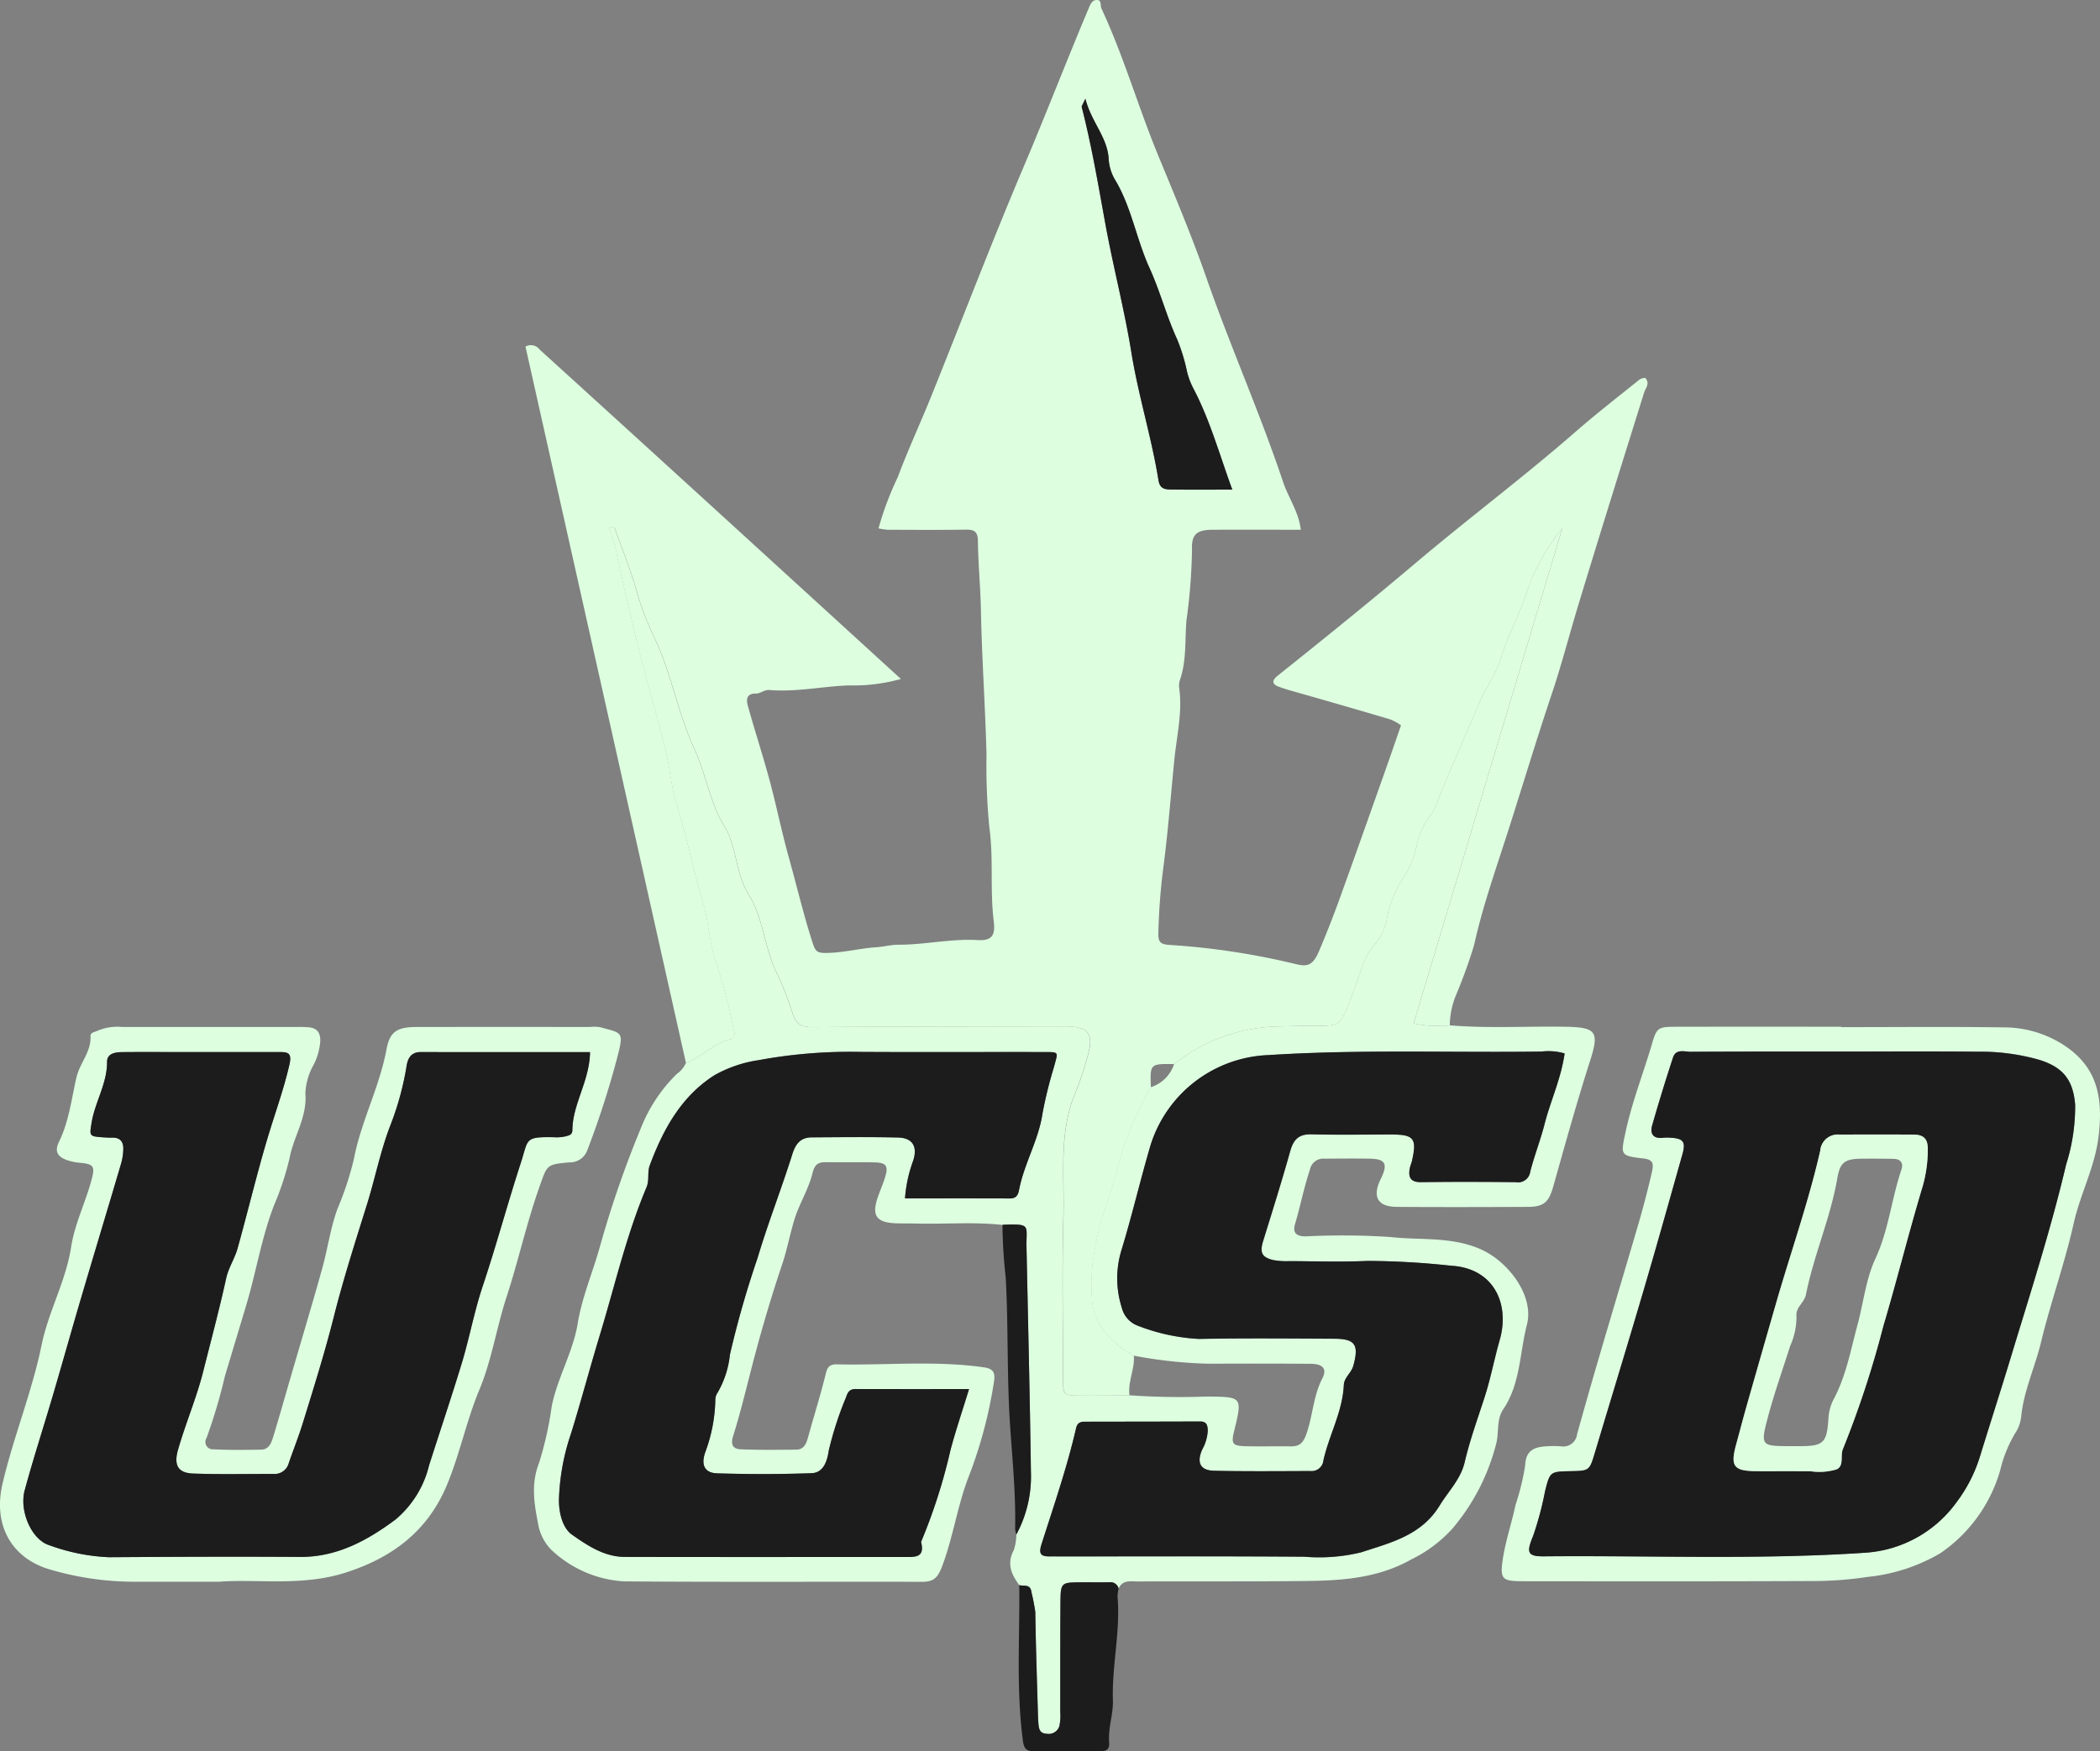 <svg xmlns="http://www.w3.org/2000/svg" width="219.468" height="183.063" viewBox="0 0 219.468 183.063">
  <rect x="0" y="0" width="219.468" height="183.063" fill="#808080" stroke="none"/>
  <g id="v4qcA2" transform="translate(-3978.69 -9430.03)">
    <g id="Group_165" data-name="Group 165">
      <path id="Path_137" data-name="Path 137" d="M4050.378,9541.14q-8.391-37.466-16.77-74.878a1.152,1.152,0,0,1,1.5.328c12.552,11.4,25.069,22.845,37.733,34.414a18.272,18.272,0,0,1-5.441.672c-2.766.1-5.505.714-8.289.482-.538-.044-.955.373-1.414.369-1.056-.01-1.014.687-.847,1.293.721,2.6,1.565,5.173,2.269,7.78.721,2.674,1.263,5.395,2.008,8.06.836,2.993,1.546,6.021,2.506,8.984.256.789.474.994,1.22,1,1.843.02,3.626-.481,5.458-.6.725-.047,1.513-.262,2.281-.261,2.767.007,5.488-.646,8.276-.484,1.429.083,1.868-.438,1.678-1.961-.407-3.258-.009-6.557-.457-9.778a67,67,0,0,1-.3-7.641c-.128-5.052-.488-10.094-.585-15.151-.046-2.378-.289-4.8-.313-7.2-.01-.988-.4-1.188-1.279-1.175-2.72.042-5.442.02-8.162.011a7.017,7.017,0,0,1-.946-.143,32.364,32.364,0,0,1,2.006-5.34c1.078-2.887,2.384-5.687,3.536-8.549,3.213-7.974,6.274-16.012,9.633-23.923,2.327-5.479,4.46-11.033,6.774-16.515.18-.426.348-.854.777-.9.65-.07.415.558.576.9,2.335,5.006,3.849,10.327,5.955,15.423,1.743,4.216,3.517,8.438,5.015,12.731,2.5,7.176,5.6,14.123,8.01,21.33.548,1.642,1.622,3.089,1.85,4.987-3.043,0-6.11-.01-9.178,0-1.63.007-2.261.417-2.193,2.06a59.493,59.493,0,0,1-.58,7.411c-.173,2.074.022,4.234-.692,6.266a1.878,1.878,0,0,0-.061.846c.342,2.5-.262,4.968-.508,7.408-.366,3.625-.64,7.271-1.1,10.9a64.787,64.787,0,0,0-.578,7.407c-.008.854.322,1.04,1.123,1.1a76.38,76.38,0,0,1,13.247,2.007c1.279.321,1.813.071,2.42-1.349q1.146-2.685,2.138-5.436c1.642-4.539,3.246-9.093,4.859-13.642.531-1.5,1.043-3,1.574-4.535a5.539,5.539,0,0,0-1.086-.608q-5.312-1.572-10.641-3.078c-.341-.1-.662-.21-.992-.329-.967-.348-.641-.8-.121-1.21,4.846-3.866,9.664-7.76,14.4-11.763,5.492-4.643,11.255-8.958,16.678-13.69,2.177-1.9,4.468-3.672,6.718-5.488a1.525,1.525,0,0,1,.565-.157c.535.609.04,1.051-.124,1.573-2.309,7.38-4.615,14.763-6.862,22.163-.942,3.105-1.758,6.27-2.785,9.328-1.6,4.764-3.042,9.575-4.574,14.359-1.26,3.935-2.646,7.832-3.541,11.888a53.371,53.371,0,0,1-1.924,5.3,8.625,8.625,0,0,0-.613,3.076,11.8,11.8,0,0,1-3.769-.2l15.527-51.755a20.944,20.944,0,0,0-3.756,6.822c-.783,2.333-1.994,4.481-2.689,6.867-.455,1.562-1.615,3.038-2.282,4.66-1.368,3.327-2.874,6.6-4.216,9.937a5.9,5.9,0,0,1-.8,1.677,7.2,7.2,0,0,0-1.413,3.022,11.362,11.362,0,0,1-1.185,3.137,12.38,12.38,0,0,0-1.959,4.478,5.573,5.573,0,0,1-1.458,3.088,6.391,6.391,0,0,0-1.109,2.018q-.636,1.884-1.353,3.741c-.991,2.562-1,2.553-3.656,2.562-1.216,0-2.433.02-3.649.059a18.02,18.02,0,0,0-11.04,3.938c-2.523-.04-2.523-.04-2.429,2.42a37.083,37.083,0,0,0-2.868,6.334c-.44,1.545-.846,3.113-1.358,4.642-1.188,3.546-2.2,7.087-1.934,10.927a5.91,5.91,0,0,0,1.437,3.744,9.246,9.246,0,0,0,2.937,2.408c.117,1.412-.645,2.727-.451,4.146-1.717.015-3.434.047-5.151.035-1.743-.011-1.775-.03-1.779-1.787-.016-5.653-.126-11.309.032-16.957.123-4.366-.516-8.83,1.308-13.046a32.345,32.345,0,0,0,1.189-3.586c.737-2.457.18-3.219-2.349-3.217-8.729.009-17.459,0-26.188.077-1.163.01-1.854-.177-2.236-1.374a34.913,34.913,0,0,0-1.763-4.463c-1.034-2.157-1.248-4.562-2.186-6.752-.38-.889-.964-1.643-1.315-2.578-.724-1.933-.812-4.078-1.9-5.855-1.533-2.494-1.906-5.417-3.121-8.04-1.75-3.778-2.4-7.966-4.235-11.756a29.717,29.717,0,0,1-1.777-4.686c-.606-2.112-1.393-4.147-2.166-6.193-.1-.263-.09-.788-.754-.46a17.868,17.868,0,0,1,.695,2.131c.58,2.914,1.3,5.8,1.975,8.688.979,4.2,2.257,8.333,3.275,12.53.453,1.867.572,3.8,1.151,5.621,1.048,3.291,1.681,6.69,2.686,9.986.7,2.29.7,4.7,1.589,6.975a55.844,55.844,0,0,1,1.622,6.3c.138.524.33,1.037-.352,1.2C4053.219,9539.1,4052.043,9540.572,4050.378,9541.14Zm57.1-59.929c-1.364-3.725-2.34-7.286-4.061-10.558a7.874,7.874,0,0,1-.662-1.741,19.513,19.513,0,0,0-1.029-3.386c-1.12-2.424-1.792-5.054-2.9-7.482-1.386-3.037-1.887-6.408-3.644-9.293a4.849,4.849,0,0,1-.631-2.214c-.169-2.205-1.806-3.771-2.429-6.194-.281.632-.407.773-.38.876,1.038,4.036,1.727,8.146,2.474,12.239.821,4.5,1.987,8.911,2.718,13.439.721,4.467,2.1,8.847,2.83,13.342.15.932.726.954,1.358.963C4103.114,9481.228,4105.108,9481.211,4107.476,9481.211Z" fill="#ddffe0"/>
      <path id="Path_138" data-name="Path 138" d="M4101.392,9541.262a18.02,18.02,0,0,1,11.04-3.938c1.216-.039,2.433-.054,3.649-.059,2.654-.009,2.665,0,3.656-2.562q.717-1.854,1.353-3.741a6.391,6.391,0,0,1,1.109-2.018,5.573,5.573,0,0,0,1.458-3.088,12.38,12.38,0,0,1,1.959-4.478,11.362,11.362,0,0,0,1.185-3.137,7.2,7.2,0,0,1,1.413-3.022,5.9,5.9,0,0,0,.8-1.677c1.342-3.338,2.848-6.609,4.216-9.937.667-1.622,1.827-3.1,2.282-4.66.695-2.386,1.906-4.534,2.689-6.867a20.944,20.944,0,0,1,3.756-6.822l-15.527,51.755a11.8,11.8,0,0,0,3.769.2c4.069.338,8.146.074,12.219.152,3.121.059,3.407.564,2.452,3.549-1.39,4.342-2.611,8.74-3.847,13.129-.453,1.607-.949,2.137-2.622,2.146-4.58.022-9.161.033-13.741,0-2.014-.016-2.58-1.068-1.665-2.926.77-1.562.5-2.085-1.153-2.113-1.574-.028-3.149-.01-4.723,0a1.419,1.419,0,0,0-1.531,1.147c-.628,1.878-1,3.815-1.56,5.706-.285.969.231,1.274,1.131,1.271a75.661,75.661,0,0,1,8.795.065c3.073.344,6.216-.051,9.237,1.175,3.087,1.253,5.863,4.954,5.077,7.981-.766,2.953-.673,6.178-2.469,8.839-.718,1.063-.453,2.333-.713,3.485a22.179,22.179,0,0,1-4.56,8.949,14.167,14.167,0,0,1-4.366,3.286c-3.438,1.937-7.171,2.2-10.951,2.243-5.869.064-11.738.034-17.606.049-.758,0-1.6-.194-2.012.751a.867.867,0,0,0-.944-.675c-1,.021-2,0-3,.006-2.084.021-2.117.025-2.134,2.188-.03,3.78-.013,7.561-.022,11.341a5.469,5.469,0,0,1-.084,1.486,1.173,1.173,0,0,1-1.33.821c-.682-.028-.809-.45-.858-.979-.026-.283-.044-.568-.052-.854-.1-3.631-.229-7.263-.282-10.895a20.72,20.72,0,0,0-.4-2.059c-.1-.905-.789-.612-1.276-.752-.812-1.107-1.327-2.229-.579-3.627a5.27,5.27,0,0,0,.275-1.656,12.779,12.779,0,0,0,1.525-6.556c-.108-7.852-.3-15.7-.462-23.554-.045-2.173.512-2.386-2.3-2.283-.071,0-.142.018-.212.026-2.994-.331-6-.062-9-.144-.715-.019-1.431,0-2.146-.025-2.034-.086-2.535-.8-1.891-2.7.251-.742.578-1.46.8-2.211.318-1.08.075-1.424-1.082-1.453-1.716-.042-3.434,0-5.151-.022-.832-.011-1.168.257-1.392,1.172-.411,1.68-1.4,3.219-1.89,4.841-.463,1.528-.766,3.165-1.282,4.693-1.288,3.82-2.4,7.687-3.39,11.591-.542,2.134-1.08,4.271-1.737,6.369-.278.889.04,1.313.778,1.346,1.928.082,3.862.052,5.792.039.91-.006,1.111-.7,1.309-1.417.6-2.192,1.294-4.362,1.828-6.57.176-.733.5-.948,1.142-.933,5.128.119,10.265-.424,15.388.317,1.036.149,1.148.618,1.05,1.406a47.347,47.347,0,0,1-2.79,10.361c-1.09,2.982-1.535,6.112-2.661,9.07-.442,1.163-.893,1.58-2.063,1.578-10.372-.023-20.745.035-31.117-.044a12.075,12.075,0,0,1-7.653-3.311,5.085,5.085,0,0,1-1.385-2.787c-.4-2.059-.735-4.1.1-6.246a36.131,36.131,0,0,0,1.34-5.979c.607-2.986,2.228-5.664,2.719-8.664.452-2.763,1.566-5.315,2.307-7.981a109.509,109.509,0,0,1,4.321-12.488,16.259,16.259,0,0,1,3.734-5.6,2.693,2.693,0,0,0,.937-1.145c1.665-.567,2.841-2.036,4.594-2.462.682-.166.49-.679.352-1.2a55.844,55.844,0,0,0-1.622-6.3c-.893-2.271-.891-4.685-1.589-6.975-1.005-3.3-1.638-6.7-2.686-9.986-.579-1.82-.7-3.754-1.151-5.621-1.018-4.2-2.3-8.33-3.275-12.53-.674-2.889-1.4-5.773-1.975-8.687a17.868,17.868,0,0,0-.695-2.131c.664-.328.655.2.754.46.773,2.046,1.56,4.081,2.166,6.193a29.717,29.717,0,0,0,1.777,4.686c1.831,3.79,2.485,7.978,4.235,11.756,1.215,2.623,1.588,5.546,3.121,8.04,1.092,1.777,1.18,3.923,1.9,5.855.351.936.935,1.689,1.315,2.578.938,2.19,1.152,4.595,2.186,6.752a34.913,34.913,0,0,1,1.763,4.463c.382,1.2,1.073,1.384,2.236,1.374,8.729-.075,17.459-.068,26.188-.077,2.529,0,3.086.76,2.349,3.217a32.345,32.345,0,0,1-1.189,3.586c-1.824,4.216-1.185,8.68-1.308,13.046-.158,5.648-.048,11.3-.032,16.957,0,1.757.036,1.776,1.779,1.787,1.717.012,3.434-.021,5.151-.035a76.011,76.011,0,0,0,8.129.132c3.7.041,3.7.012,2.808,3.676-.305,1.257-.151,1.484,1.215,1.518,1.571.038,3.143-.011,4.714.015.93.017,1.32-.389,1.637-1.289.674-1.908.717-3.977,1.672-5.822.516-1,.043-1.51-1.215-1.52-3.571-.03-7.143-.023-10.714-.011a47.59,47.59,0,0,1-7.8-.845,9.246,9.246,0,0,1-2.937-2.408,5.91,5.91,0,0,1-1.437-3.744c-.27-3.84.746-7.381,1.934-10.927.512-1.528.918-3.1,1.358-4.642a37.083,37.083,0,0,1,2.868-6.334A3.739,3.739,0,0,0,4101.392,9541.262Zm40.816-1.114a6.077,6.077,0,0,0-2.421-.187c-9.5.126-18.99-.243-28.486.365a13.459,13.459,0,0,0-12.351,9.383c-1.076,3.643-1.933,7.352-3.044,10.984a10.062,10.062,0,0,0,.027,6.041,2.688,2.688,0,0,0,1.623,1.865,20.584,20.584,0,0,0,6.414,1.4c4.722-.087,9.448-.044,14.172-.021,2.213.012,2.581.654,1.993,2.81-.213.781-.966,1.217-1,2.048-.131,2.781-1.543,5.217-2.133,7.873a1.232,1.232,0,0,1-1.341,1.1c-3.364.009-6.729.044-10.092-.03-1.415-.032-1.833-.829-1.245-2.188a4.616,4.616,0,0,0,.594-2c-.018-.572-.113-.967-.811-.964-4.008.017-8.017.017-12.025.024-.458,0-.8.11-.922.66-.947,4.112-2.325,8.1-3.606,12.111-.323,1.011-.133,1.321.849,1.312.358,0,.716,0,1.074,0,8.518,0,17.036-.033,25.553.033a18.547,18.547,0,0,0,5.9-.456c3.051-1,6.3-1.748,8.217-4.89.913-1.493,2.209-2.767,2.62-4.534.544-2.337,1.37-4.579,2.1-6.855.623-1.941,1-3.959,1.561-5.921,1.074-3.743-.58-7.511-5.095-7.766a84.105,84.105,0,0,0-8.724-.5c-2.714.127-5.439.032-8.159.021a7.312,7.312,0,0,1-1.7-.113c-1.225-.3-1.414-.8-1.027-2.051.964-3.107,1.937-6.212,2.816-9.344.336-1.2.884-1.779,2.2-1.747,2.79.069,5.582.018,8.374.02,2.351,0,2.677.416,2.152,2.738-.061.272-.186.532-.237.807-.18.96.1,1.452,1.21,1.437,3.292-.047,6.586-.035,9.878,0a1.28,1.28,0,0,0,1.5-1.086c.431-1.682,1.074-3.316,1.5-4.986C4140.734,9545.1,4141.827,9542.8,4142.208,9540.147Zm-62.246,35.085c-4.134,0-7.988.006-11.841-.006-.608,0-.828.284-1.009.849a35.47,35.47,0,0,0-1.811,5.577c-.147.987-.492,2.324-1.79,2.372-3.287.12-6.583.116-9.87.016-1.32-.04-1.727-.88-1.238-2.235a16.514,16.514,0,0,0,1.04-5.381,1.334,1.334,0,0,1,.227-.8,9.935,9.935,0,0,0,1.3-4,102.5,102.5,0,0,1,2.891-10.1c1.083-3.646,2.484-7.2,3.625-10.825.352-1.122.873-1.77,2.034-1.777,3-.019,6.011-.056,9.015.016,1.531.035,2.078.947,1.575,2.45a14.4,14.4,0,0,0-.844,3.912c3.708,0,7.339-.007,10.971.006.638,0,.841-.326.952-.9.536-2.753,2.051-5.233,2.449-7.986a44.661,44.661,0,0,1,1.2-4.86c.407-1.567.584-1.554-.937-1.557-6.44-.013-12.88.024-19.32-.016a52.565,52.565,0,0,0-10.628.865,13.352,13.352,0,0,0-4.608,1.576c-3.474,2.216-5.358,5.668-6.755,9.421-.273.732-.015,1.524-.341,2.3-2.106,5-3.311,10.293-4.883,15.466-1.033,3.4-1.942,6.839-2.993,10.232a23.477,23.477,0,0,0-1.273,7.008c0,1.37.39,2.911,1.367,3.6,1.608,1.131,3.386,2.317,5.511,2.322,9.732.024,19.463.006,29.194.009,1.071,0,2.219.122,1.773-1.572a58.609,58.609,0,0,0,3.069-9.576C4078.553,9579.609,4079.233,9577.616,4079.962,9575.232Z" fill="#ddffe0"/>
      <path id="Path_139" data-name="Path 139" d="M4001.579,9595.373c-3.4,0-6.12,0-8.84,0a31.263,31.263,0,0,1-8.863-1.292c-3.908-1.146-5.955-4.551-4.919-8.973,1.148-4.893,3.072-9.562,4.081-14.476.722-3.517,2.533-6.679,3.081-10.221.389-2.524,1.566-4.794,2.188-7.237.306-1.205.132-1.456-1.141-1.583a5.963,5.963,0,0,1-1.448-.282c-1.044-.368-1.345-.931-.856-1.932,1.035-2.117,1.3-4.475,1.817-6.718.351-1.515,1.55-2.677,1.47-4.3-.022-.428.475-.446.782-.6a5.27,5.27,0,0,1,2.52-.376q9.129,0,18.258,0a11.776,11.776,0,0,1,1.287.037c.874.095,1.2.614,1.161,1.478a6.359,6.359,0,0,1-.685,2.425,6.651,6.651,0,0,0-.87,3.009c.209,2.471-1.217,4.461-1.646,6.733a29.438,29.438,0,0,1-1.62,4.935c-1.306,3.377-1.866,6.943-2.891,10.388-.747,2.508-1.511,5.02-2.259,7.521a56.084,56.084,0,0,1-1.906,6.423.778.778,0,0,0,.735,1.2c1.642.085,3.291.062,4.937.037.92-.015,1.124-.8,1.329-1.472.626-2.045,1.2-4.1,1.8-6.157,1.094-3.755,2.22-7.5,3.271-11.265.582-2.084.869-4.265,1.608-6.286a32.861,32.861,0,0,0,1.707-5.166c.743-3.942,2.679-7.526,3.412-11.485.357-1.924,1.147-2.351,3.218-2.354q9.021-.013,18.043,0a4.11,4.11,0,0,1,1.07.021c2.218.614,2.475.442,1.883,2.8a92.745,92.745,0,0,1-3.261,10.154,1.937,1.937,0,0,1-1.872,1.178c-2.365.212-2.277.266-3.078,2.513-1.352,3.8-2.207,7.739-3.454,11.553-1.051,3.216-1.542,6.591-2.842,9.706-1.353,3.244-2.038,6.705-3.384,9.938-1.982,4.758-5.6,7.549-10.5,9.142C4010.26,9595.9,4005.566,9595.057,4001.579,9595.373Zm38.775-55.363c-5.943,0-11.806.007-17.668-.007-1.009,0-1.366.605-1.5,1.444a30.431,30.431,0,0,1-1.647,6.085c-1.081,2.752-1.636,5.638-2.5,8.414-1.209,3.872-2.461,7.765-3.46,11.728-.939,3.729-2.1,7.442-3.249,11.138-.436,1.408-.988,2.78-1.465,4.178a1.529,1.529,0,0,1-1.613,1.111c-2.792,0-5.587.064-8.375-.039-1.594-.059-2.036-.887-1.58-2.483.791-2.768,1.945-5.454,2.636-8.2.815-3.242,1.687-6.489,2.407-9.764.233-1.062.883-2.025,1.178-3.079,1.056-3.778,1.966-7.6,3.081-11.358.777-2.621,1.726-5.184,2.342-7.864.294-1.278-.205-1.314-1.12-1.312-3.722.01-7.445,0-11.168,0-1.719,0-3.437-.009-5.155.007-.741.007-1.621.122-1.617,1.02.012,2.265-1.25,4.17-1.609,6.321-.236,1.422-.264,1.458,1.106,1.563.356.027.714.049,1.071.042.837-.018,1.152.469,1.127,1.21a5.93,5.93,0,0,1-.222,1.477c-1.371,4.645-2.774,9.278-4.144,13.923-1.017,3.446-1.984,6.908-3,10.356-.972,3.3-2.038,6.579-2.94,9.9-.579,2.13.7,5.158,2.571,5.734a20.657,20.657,0,0,0,6.214,1.256c6.658-.043,13.316-.075,19.974-.029,3.879.025,7.056-1.721,10-3.912a10.629,10.629,0,0,0,3.5-5.646c1.128-3.534,2.318-7.06,3.4-10.611.819-2.686,1.319-5.471,2.208-8.128,1.428-4.27,2.591-8.616,3.985-12.893.809-2.483.343-2.744,3.464-2.684a4.175,4.175,0,0,0,1.271-.107c.261-.079.649-.127.654-.629C4038.534,9545.414,4040.3,9543.065,4040.354,9540.01Z" fill="#ddffe0"/>
      <path id="Path_140" data-name="Path 140" d="M4171.107,9537.4c5.655,0,11.311-.055,16.965.025a11.521,11.521,0,0,1,6.385,1.905c3.564,2.365,4.013,5.676,3.549,9.517-.384,3.181-1.91,5.987-2.6,9.074-.936,4.19-2.411,8.257-3.418,12.435-.629,2.605-1.8,5.059-2.068,7.763a3.87,3.87,0,0,1-.648,1.763,13.768,13.768,0,0,0-1.552,3.867,15.766,15.766,0,0,1-6.223,8.627,18.639,18.639,0,0,1-7.586,2.487,38.257,38.257,0,0,1-5.972.436c-10.022.043-20.044.03-30.066.02-2.189,0-2.444-.192-2.128-2.293.289-1.927.935-3.8,1.337-5.709a24.581,24.581,0,0,0,1-4.1c.061-1.44.777-1.931,2.23-2a10.56,10.56,0,0,1,1.5,0,1.453,1.453,0,0,0,1.695-1.252c2.009-7.281,4.224-14.5,6.341-21.751.545-1.862,1.053-3.779,1.487-5.694.2-.885.1-1.28-.907-1.395-2.432-.278-2.371-.345-1.843-2.8.672-3.123,1.844-6.086,2.739-9.136.518-1.77.643-1.824,2.6-1.828q8.591-.015,17.181,0Zm-.254,2.554c-5.154,0-10.307-.01-15.461.013-.659,0-1.549-.34-1.857.6-.769,2.35-1.5,4.715-2.177,7.093-.232.813.056,1.415,1.084,1.3a4.935,4.935,0,0,1,.858-.009c1.328.084,1.585.43,1.215,1.742-1.329,4.705-2.642,9.415-4.022,14.105-1.669,5.677-3.405,11.335-5.1,17-.589,1.966-.577,1.969-2.55,2.01-2.166.044-2.163.045-2.686,2.113a33.335,33.335,0,0,1-1.243,4.657c-.709,1.71-.622,2.149,1.13,2.133,11.232-.1,22.473.375,33.693-.386a12.777,12.777,0,0,0,9.427-5.267,15.543,15.543,0,0,0,2.5-4.955c1.045-3.387,2.131-6.76,3.16-10.15,2.033-6.705,4.188-13.372,5.794-20.2a20.006,20.006,0,0,0,.944-6.251c-.215-2.638-1.3-3.957-3.842-4.719a22.486,22.486,0,0,0-6.266-.825C4180.589,9539.916,4175.721,9539.952,4170.853,9539.953Z" fill="#ddffe0"/>
      <path id="Path_141" data-name="Path 141" d="M4085.213,9595.727c.487.14,1.18-.153,1.276.752a20.72,20.72,0,0,1,.4,2.059c.053,3.632.179,7.264.282,10.895.008.285.026.57.052.854.049.529.176.951.858.979a1.173,1.173,0,0,0,1.33-.821,5.469,5.469,0,0,0,.084-1.486c.009-3.78-.008-7.561.022-11.341.017-2.162.05-2.166,2.134-2.187,1-.01,2,.016,3-.006a.867.867,0,0,1,.944.675,3.8,3.8,0,0,0-.113.844c.314,3.632-.6,7.206-.484,10.841.044,1.44-.52,2.907-.393,4.4.053.624-.218.906-.856.9-2.357-.012-4.714-.021-7.071,0-.869.01-1.009-.462-1.1-1.2C4084.883,9606.517,4085.269,9601.118,4085.213,9595.727Z" fill="#1c1c1c"/>
      <path id="Path_142" data-name="Path 142" d="M4083.456,9558.077c.07-.009.141-.023.212-.026,2.816-.1,2.259.11,2.3,2.283.162,7.852.354,15.7.462,23.554a12.779,12.779,0,0,1-1.525,6.556,2.856,2.856,0,0,1-.125-.626c.07-3.536-.27-7.066-.514-10.576-.365-5.238-.178-10.474-.472-15.7A53.287,53.287,0,0,1,4083.456,9558.077Z" fill="#1c1c1c"/>
      <path id="Path_143" data-name="Path 143" d="M4107.476,9481.211c-2.368,0-4.362.017-6.356-.009-.632-.009-1.208-.031-1.358-.963-.725-4.5-2.109-8.875-2.83-13.342-.731-4.528-1.9-8.943-2.718-13.439-.747-4.093-1.436-8.2-2.474-12.239-.027-.1.1-.244.38-.876.623,2.424,2.26,3.989,2.429,6.194a4.849,4.849,0,0,0,.631,2.214c1.757,2.885,2.258,6.256,3.644,9.293,1.108,2.429,1.78,5.059,2.9,7.482a19.513,19.513,0,0,1,1.029,3.386,7.874,7.874,0,0,0,.662,1.741C4105.136,9473.925,4106.112,9477.486,4107.476,9481.211Z" fill="#1c1c1c"/>
      <path id="Path_144" data-name="Path 144" d="M4142.208,9540.147c-.381,2.657-1.474,4.949-2.1,7.383-.427,1.67-1.07,3.3-1.5,4.986a1.28,1.28,0,0,1-1.5,1.086c-3.292-.035-6.586-.047-9.878,0-1.1.016-1.39-.477-1.21-1.437.051-.274.176-.534.237-.807.525-2.322.2-2.736-2.152-2.738-2.792,0-5.584.05-8.374-.02-1.314-.032-1.862.551-2.2,1.747-.879,3.132-1.852,6.236-2.816,9.344-.387,1.248-.2,1.746,1.027,2.051a7.312,7.312,0,0,0,1.7.113c2.72.011,5.445.105,8.159-.021a84.105,84.105,0,0,1,8.724.5c4.515.255,6.169,4.022,5.095,7.766-.564,1.962-.938,3.979-1.561,5.921-.73,2.276-1.556,4.519-2.1,6.855-.411,1.768-1.707,3.041-2.62,4.534-1.922,3.142-5.166,3.887-8.217,4.89a18.547,18.547,0,0,1-5.9.456c-8.517-.066-17.035-.03-25.553-.033-.358,0-.716-.008-1.074,0-.982.01-1.172-.3-.849-1.312,1.281-4.013,2.659-8,3.606-12.111.126-.55.464-.659.922-.66,4.008-.008,8.017-.008,12.025-.024.7,0,.793.392.811.964a4.616,4.616,0,0,1-.594,2c-.588,1.359-.17,2.156,1.245,2.188,3.363.074,6.728.039,10.092.03a1.232,1.232,0,0,0,1.341-1.1c.59-2.656,2-5.092,2.133-7.873.039-.831.792-1.267,1-2.048.588-2.155.22-2.8-1.993-2.81-4.724-.023-9.45-.066-14.172.021a20.584,20.584,0,0,1-6.414-1.4,2.688,2.688,0,0,1-1.623-1.865,10.062,10.062,0,0,1-.027-6.041c1.111-3.633,1.968-7.342,3.044-10.984a13.459,13.459,0,0,1,12.351-9.383c9.5-.608,18.991-.239,28.486-.365A6.077,6.077,0,0,1,4142.208,9540.147Z" fill="#1c1c1c"/>
      <path id="Path_145" data-name="Path 145" d="M4079.962,9575.232c-.729,2.384-1.409,4.377-1.943,6.407a58.609,58.609,0,0,1-3.069,9.576c.446,1.694-.7,1.572-1.773,1.572-9.731,0-19.462.016-29.194-.009-2.125,0-3.9-1.191-5.511-2.322-.977-.688-1.363-2.229-1.367-3.6a23.477,23.477,0,0,1,1.273-7.008c1.051-3.394,1.96-6.832,2.993-10.232,1.572-5.173,2.777-10.465,4.883-15.466.326-.773.068-1.565.341-2.3,1.4-3.753,3.281-7.205,6.755-9.421a13.352,13.352,0,0,1,4.608-1.576,52.565,52.565,0,0,1,10.628-.865c6.44.04,12.88,0,19.32.016,1.521,0,1.344-.011.937,1.557a44.661,44.661,0,0,0-1.2,4.86c-.4,2.753-1.913,5.233-2.449,7.986-.111.57-.314.9-.952.9-3.632-.013-7.263-.006-10.971-.006a14.4,14.4,0,0,1,.844-3.912c.5-1.5-.044-2.415-1.575-2.45-3-.071-6.01-.034-9.015-.016-1.161.008-1.682.655-2.034,1.777-1.141,3.629-2.542,7.179-3.625,10.825a102.5,102.5,0,0,0-2.891,10.1,9.935,9.935,0,0,1-1.3,4,1.334,1.334,0,0,0-.227.8,16.514,16.514,0,0,1-1.04,5.381c-.489,1.355-.082,2.2,1.238,2.235,3.287.1,6.583.1,9.87-.016,1.3-.048,1.643-1.385,1.79-2.372a35.47,35.47,0,0,1,1.811-5.577c.181-.564.4-.851,1.009-.849C4071.974,9575.238,4075.828,9575.232,4079.962,9575.232Z" fill="#1c1c1c"/>
      <path id="Path_146" data-name="Path 146" d="M4040.354,9540.01c-.055,3.056-1.82,5.4-1.846,8.161-.005.5-.393.55-.654.629a4.175,4.175,0,0,1-1.271.107c-3.121-.061-2.655.2-3.464,2.684-1.394,4.276-2.557,8.623-3.985,12.893-.889,2.657-1.389,5.442-2.208,8.128-1.084,3.552-2.274,7.077-3.4,10.611a10.629,10.629,0,0,1-3.5,5.646c-2.939,2.191-6.116,3.938-10,3.912-6.658-.046-13.316-.014-19.974.029a20.657,20.657,0,0,1-6.214-1.256c-1.869-.576-3.15-3.6-2.571-5.734.9-3.321,1.968-6.6,2.94-9.9,1.014-3.448,1.981-6.91,3-10.356,1.37-4.645,2.773-9.278,4.144-13.923a5.93,5.93,0,0,0,.222-1.477c.025-.741-.29-1.228-1.127-1.21-.357.007-.715-.015-1.071-.042-1.37-.1-1.342-.141-1.106-1.562.359-2.151,1.621-4.057,1.609-6.321,0-.9.876-1.013,1.617-1.02,1.718-.016,3.436-.007,5.155-.007,3.723,0,7.446,0,11.168,0,.915,0,1.414.034,1.12,1.313-.616,2.681-1.565,5.243-2.342,7.864-1.115,3.76-2.025,7.58-3.081,11.358-.295,1.054-.945,2.018-1.178,3.079-.72,3.274-1.592,6.521-2.407,9.764-.691,2.749-1.845,5.436-2.636,8.2-.456,1.6-.014,2.425,1.58,2.483,2.788.1,5.583.035,8.375.039a1.529,1.529,0,0,0,1.613-1.111c.477-1.4,1.029-2.77,1.465-4.178,1.144-3.7,2.31-7.409,3.249-11.138,1-3.963,2.251-7.855,3.46-11.728.867-2.776,1.422-5.662,2.5-8.414a30.431,30.431,0,0,0,1.647-6.085c.137-.839.494-1.447,1.5-1.444C4028.548,9540.017,4034.411,9540.01,4040.354,9540.01Z" fill="#1c1c1c"/>
      <path id="Path_147" data-name="Path 147" d="M4170.853,9539.952c4.868,0,9.736-.036,14.6.017a22.486,22.486,0,0,1,6.266.825c2.538.762,3.627,2.081,3.842,4.719a20.006,20.006,0,0,1-.944,6.251c-1.606,6.825-3.761,13.492-5.794,20.2-1.029,3.391-2.115,6.764-3.16,10.15a15.543,15.543,0,0,1-2.5,4.955,12.777,12.777,0,0,1-9.427,5.267c-11.22.761-22.461.284-33.693.386-1.752.017-1.839-.423-1.13-2.133a33.335,33.335,0,0,0,1.243-4.657c.523-2.068.52-2.069,2.686-2.113,1.973-.041,1.961-.044,2.55-2.01,1.7-5.669,3.434-11.327,5.1-17,1.38-4.69,2.693-9.4,4.022-14.105.37-1.312.113-1.658-1.215-1.742a4.935,4.935,0,0,0-.858.009c-1.028.111-1.316-.491-1.084-1.3.677-2.378,1.408-4.743,2.177-7.093.308-.94,1.2-.6,1.857-.6C4160.546,9539.943,4165.7,9539.953,4170.853,9539.952Zm-5.311,43.865c.787,0,1.573.008,2.359,0a6.177,6.177,0,0,0,2.75-.205c.795-.407.328-1.433.646-2.145a102.812,102.812,0,0,0,4.2-12.8c1.452-4.874,2.667-9.812,4.136-14.679a13.964,13.964,0,0,0,.525-3.8c.023-1.169-.49-1.556-1.505-1.561q-3.858-.016-7.717,0a1.832,1.832,0,0,0-2.02,1.686c-1.249,5.476-3.135,10.773-4.68,16.169q-1.5,5.232-3,10.467c-.386,1.36-.742,2.728-1.114,4.092-.608,2.232-.254,2.733,1.986,2.766C4163.256,9583.829,4164.4,9583.815,4165.542,9583.817Z" fill="#1c1c1c"/>
      <path id="Path_148" data-name="Path 148" d="M4165.542,9583.815c-1.143,0-2.286.014-3.429,0-2.24-.032-2.594-.533-1.986-2.766.372-1.364.728-2.731,1.114-4.092q1.488-5.237,3-10.467c1.545-5.4,3.431-10.693,4.68-16.169a1.832,1.832,0,0,1,2.02-1.686q3.858-.023,7.717,0c1.015,0,1.528.392,1.505,1.561a13.964,13.964,0,0,1-.525,3.8c-1.469,4.866-2.684,9.8-4.136,14.679a102.812,102.812,0,0,1-4.2,12.8c-.318.712.149,1.737-.646,2.145a6.177,6.177,0,0,1-2.75.205C4167.115,9583.825,4166.329,9583.817,4165.542,9583.815Zm.254-2.617c.286,0,.572,0,.858,0,2.579.017,2.962-.293,3.121-2.849a4.973,4.973,0,0,1,.539-2.036c1.315-2.449,1.786-5.153,2.5-7.784.626-2.307.872-4.778,1.863-6.908,1.4-3,1.688-6.261,2.729-9.327.229-.675-.079-1.119-.835-1.129-1.144-.016-2.288-.031-3.432-.012-1.643.028-2.154.395-2.433,2.03-.711,4.167-2.464,8.049-3.28,12.18-.169.858-1.1,1.307-.988,2.272a7.482,7.482,0,0,1-.667,3.107c-.783,2.489-1.669,4.95-2.333,7.47C4162.658,9581.172,4162.741,9581.194,4165.8,9581.2Z" fill="#ddffe0"/>
    </g>
  </g>
</svg>
